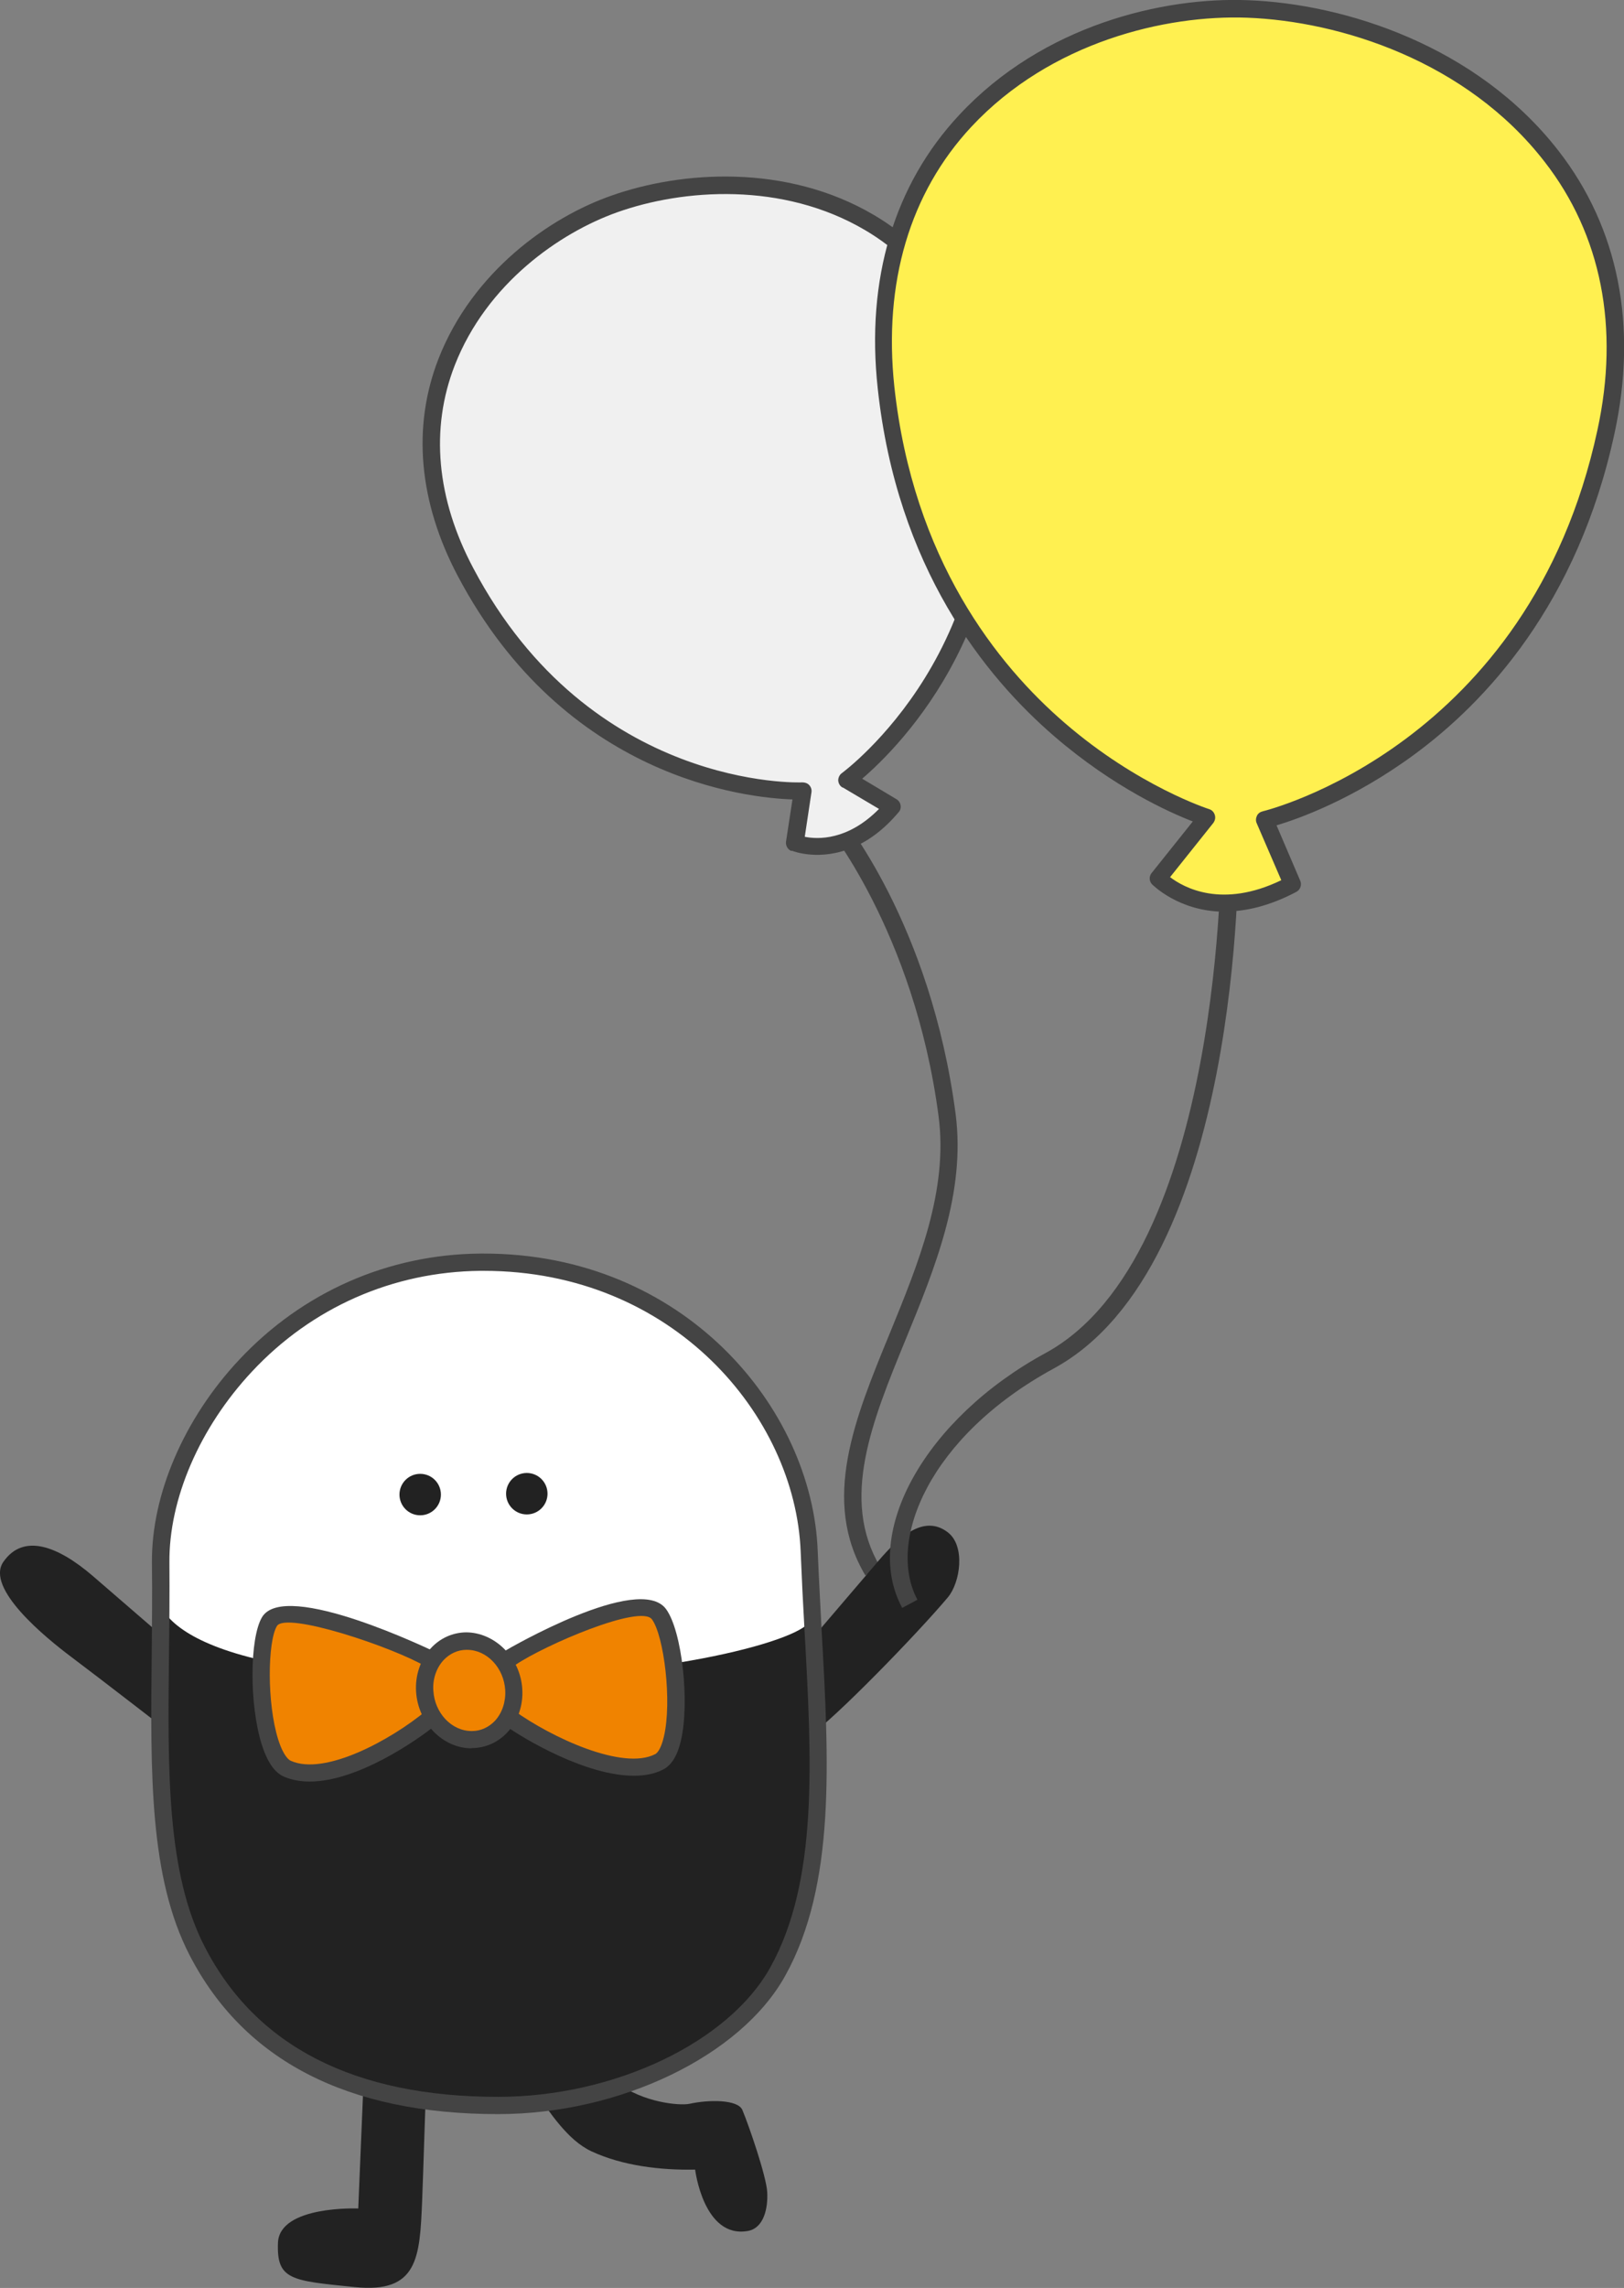<?xml version="1.0" encoding="UTF-8"?>
<svg id="_レイヤー_2" data-name="レイヤー 2" xmlns="http://www.w3.org/2000/svg" viewBox="0 0 75.25 105.95">
  <rect x="0" y="0" width="75.25" height="105.95" fill="#808080" stroke="none"/>
  <defs>
    <style>
      .cls-1 {
        fill: #444;
      }

      .cls-2 {
        fill: #fff050;
      }

      .cls-3 {
        fill: #fff;
      }

      .cls-4 {
        fill: #f0f0f0;
      }

      .cls-5 {
        fill: #222;
      }

      .cls-6 {
        fill: #f08300;
      }
    </style>
  </defs>
  <g id="_レイヤー_1-2" data-name="レイヤー 1">
    <g>
      <path class="cls-1" d="M40.09,72.96l.69-.41c-1.85-3.12-.38-6.71,1.18-10.51,1.37-3.34,2.79-6.8,2.32-10.45-1.16-8.85-5.29-13.8-5.47-14.01l-.61.52s4.16,4.99,5.29,13.59c.45,3.44-.93,6.8-2.26,10.05-1.64,3.99-3.19,7.75-1.13,11.22Z"/>
      <path class="cls-4" d="M39.24,36.13s8.33-5.98,6.4-17.53c-1.63-9.73-11.03-11.32-17.18-9.15-5.36,1.9-11.43,8.46-6.9,17.04,5.63,10.64,15.63,10.14,15.63,10.14l-.36,2.41s2.3.93,4.51-1.67l-2.09-1.24Z"/>
      <path class="cls-1" d="M36.67,39.41c-.17-.07-.27-.25-.25-.43l.3-1.96c-2.1-.07-10.54-.95-15.51-10.35-1.81-3.43-2.12-6.91-.89-10.06,1.58-4.04,5.17-6.56,8.01-7.55,3.22-1.14,8.1-1.5,12.17.9,2.98,1.76,4.9,4.72,5.54,8.56,1.68,10.05-4.34,16.04-6.09,17.54l1.59.95c.1.06.17.16.19.28s-.01.23-.09.32c-.7.83-1.41,1.33-2.07,1.61-1.56.69-2.82.2-2.89.17ZM39.04,36.47c-.12-.07-.19-.19-.2-.33,0-.13.06-.26.17-.34.08-.06,8.1-5.98,6.24-17.14-.6-3.6-2.39-6.37-5.16-8-3.83-2.26-8.45-1.91-11.49-.83-2.67.95-6.05,3.3-7.53,7.09-1.14,2.93-.85,6.17.86,9.39,5.43,10.28,15.15,9.93,15.25,9.92.12,0,.24.04.32.13.08.09.12.21.1.33l-.31,2.06c.6.12,1.99.18,3.44-1.29l-1.67-.99Z"/>
    </g>
    <g>
      <path class="cls-5" d="M24.78,96.84c.69.96,1.51,2.26,2.62,2.78,1.46.68,3.22.88,4.81.85,0,0,.39,3.21,2.45,2.84.74-.14.93-1.06.89-1.8-.04-.73-.84-3.06-1.15-3.8-.21-.5-1.58-.48-2.44-.29-.46.1-2.15-.05-3.36-.97"/>
      <path class="cls-5" d="M8.19,80.48s-3.59-2.78-4.86-3.73c-1.23-.92-4.03-3.21-3.17-4.43.93-1.33,2.52-.73,4.14.66.48.41,5.26,4.55,5.26,4.55"/>
      <path class="cls-5" d="M36.11,77.66s3.71-4.35,4.62-5.41c.88-1.02,2.06-2.16,3.19-1.29.82.63.58,2.32,0,3.01-1.42,1.69-5.27,5.65-6.4,6.4"/>
      <path class="cls-5" d="M16.87,95.8l-.27,6.47s-3.64-.15-3.72,1.58c-.07,1.74.62,1.76,3.56,2.06,2.94.3,3.01-1.38,3.12-3.99.06-1.46.15-4.7.23-6.53"/>
      <path class="cls-5" d="M37.62,74.74s-5.7,2.1-15.44,2.12c-6,.01-12.72-1.55-14.82-3.29l-.14,1.1-.14,3.29s-.14,6.13.61,8.84c2.57,9.27,10.09,10.28,10.09,10.28,0,0,4.02,1.02,9.78,0s8.14-4.95,9.04-7.56c1.53-4.46,1.25-11.21,1.25-11.21l-.03-3.23-.19-.35Z"/>
      <path class="cls-3" d="M24.14,58.63c12.04,1.08,13.95,13.13,13.41,16.37-.15.9-6.62,2.72-15.65,2.72-15.06,0-14.59-3.91-14.59-3.91,0,0-.11-8.92,7.02-12.95,2.41-1.37,5.35-2.63,9.82-2.23Z"/>
      <path class="cls-1" d="M23.08,97.9c-6.97,0-11.78-2.48-14.3-7.37-1.86-3.61-1.81-8.4-1.75-13.95.01-1.37.03-2.77.01-4.21h0c-.03-3.15,1.48-6.67,4.04-9.4,2.93-3.13,6.89-4.88,11.16-4.92.06,0,.12,0,.18,0,9.24,0,15.22,7.12,15.47,13.78.05,1.22.12,2.44.18,3.65.34,6.07.66,11.8-1.69,16.02-2.06,3.71-7.66,6.4-13.3,6.4h0ZM22.42,58.85c-.06,0-.11,0-.17,0-4.05.04-7.81,1.7-10.58,4.67-2.42,2.59-3.85,5.9-3.82,8.85h0c.01,1.44,0,2.85-.02,4.22-.06,5.44-.11,10.14,1.66,13.57,2.37,4.6,6.94,6.94,13.59,6.94h0c5.38,0,10.68-2.52,12.61-5.99,2.24-4.02,1.92-9.64,1.59-15.59-.07-1.21-.13-2.44-.18-3.66-.24-6.29-5.92-13.01-14.68-13.01Z"/>
      <circle class="cls-5" cx="24.41" cy="69.17" r=".96"/>
      <circle class="cls-5" cx="19.47" cy="69.21" r=".96"/>
      <path class="cls-6" d="M12.52,75.1c.71-1.19,6.61,1.24,7.58,1.81,0,0,.48-.89,1.54-.9,1.01-.02,1.6.79,1.6.79.89-.6,6.48-3.19,7.33-2.03.85,1.16,1.23,6.21.01,6.83-1.78.91-5.41-1.01-6.99-2.14,0,0-.4,1.08-1.67,1.12s-1.86-1.06-1.86-1.06c-1.44,1.19-4.82,3.24-6.71,2.4-1.29-.58-1.54-5.63-.83-6.82Z"/>
      <path class="cls-1" d="M29.36,82.23c-2.18,0-5.03-1.66-6.03-2.38-.18-.13-.22-.38-.09-.56.13-.18.38-.22.56-.09,1.76,1.27,5.07,2.8,6.56,2.03.06-.03.25-.17.4-.8.39-1.65,0-4.69-.55-5.44-.53-.72-4.98,1.19-6.33,2.11-.18.12-.43.08-.56-.11-.12-.18-.08-.43.11-.56.06-.04,6.18-3.61,7.43-1.92.74,1,1.11,4.31.69,6.1-.16.69-.44,1.14-.82,1.33-.4.21-.86.29-1.36.29Z"/>
      <path class="cls-1" d="M14.35,82.5c-.43,0-.83-.07-1.2-.23-.43-.19-.77-.69-1.02-1.48-.58-1.83-.57-4.92.01-5.9,1.06-1.78,7.96,1.58,8.03,1.61.19.11.25.36.14.55-.11.19-.36.25-.55.14-1.55-.92-6.52-2.58-6.93-1.89-.43.72-.47,3.56.06,5.25.25.79.51.96.59.99,1.56.7,4.62-.95,6.29-2.34.17-.14.42-.12.56.05.14.17.12.42-.05.56-1.03.85-3.76,2.69-5.93,2.69Z"/>
      <path class="cls-1" d="M21.85,80.96c-1.33,0-2.48-1.17-2.57-2.62h0c-.05-.75.2-1.49.68-2.01.43-.47,1.01-.73,1.63-.74,1.32,0,2.52,1.15,2.61,2.62.05.75-.2,1.48-.68,2-.43.47-1.01.73-1.63.74h-.04ZM20.08,78.29c.06,1.04.85,1.87,1.77,1.87,0,0,.02,0,.03,0,.4,0,.78-.18,1.06-.48.33-.36.5-.88.47-1.41-.06-1.04-.85-1.87-1.77-1.87,0,0-.02,0-.03,0-.4,0-.78.18-1.06.48-.33.36-.51.88-.47,1.41h0Z"/>
    </g>
    <g>
      <path class="cls-1" d="M41.8,74.45c-1.88-3.49,1.1-8.78,6.64-11.79,8.27-4.5,8.15-23.45,8.15-23.64h.8c0,.79.13,19.62-8.56,24.35-5.77,3.14-7.77,8-6.32,10.71l-.71.38Z"/>
      <path class="cls-2" d="M58.6,37.96s12.55-2.87,15.81-17.97C77.17,7.27,66.42.74,57.82.41c-7.5-.29-18.13,4.8-16.76,17.52,1.71,15.78,14.87,19.91,14.87,19.91l-2.26,2.82s2.24,2.4,6.21.28l-1.28-2.99Z"/>
      <path class="cls-1" d="M56.76,42.22c-2.15,0-3.36-1.26-3.38-1.27-.14-.15-.14-.37-.02-.52l1.91-2.39c-1.09-.42-3.67-1.58-6.39-3.92-3.25-2.79-7.32-7.85-8.21-16.14-.55-5.05.76-9.43,3.78-12.66C48.31,1.17,53.89-.15,57.84.01c4.47.17,10.59,2.1,14.38,6.98,2.78,3.58,3.67,8.1,2.59,13.08-1.71,7.92-5.99,12.46-9.29,14.88-2.82,2.07-5.36,2.97-6.37,3.27l1.1,2.57c.08.19,0,.41-.18.51-1.27.67-2.38.91-3.31.91ZM54.22,40.62c.63.48,2.4,1.47,5.15.14l-1.14-2.64c-.05-.11-.04-.23.01-.34.05-.11.15-.18.27-.21.12-.03,12.35-3.01,15.51-17.66,1.03-4.74.18-9.04-2.45-12.42-3.62-4.67-9.49-6.51-13.78-6.67-3.76-.14-9.1,1.11-12.78,5.05-2.85,3.06-4.08,7.21-3.57,12.03.87,8.01,4.78,12.9,7.91,15.59,3.4,2.93,6.65,3.97,6.68,3.98.13.04.22.14.26.27.04.13.01.26-.07.37l-2.02,2.53Z"/>
    </g>
  </g>
</svg>